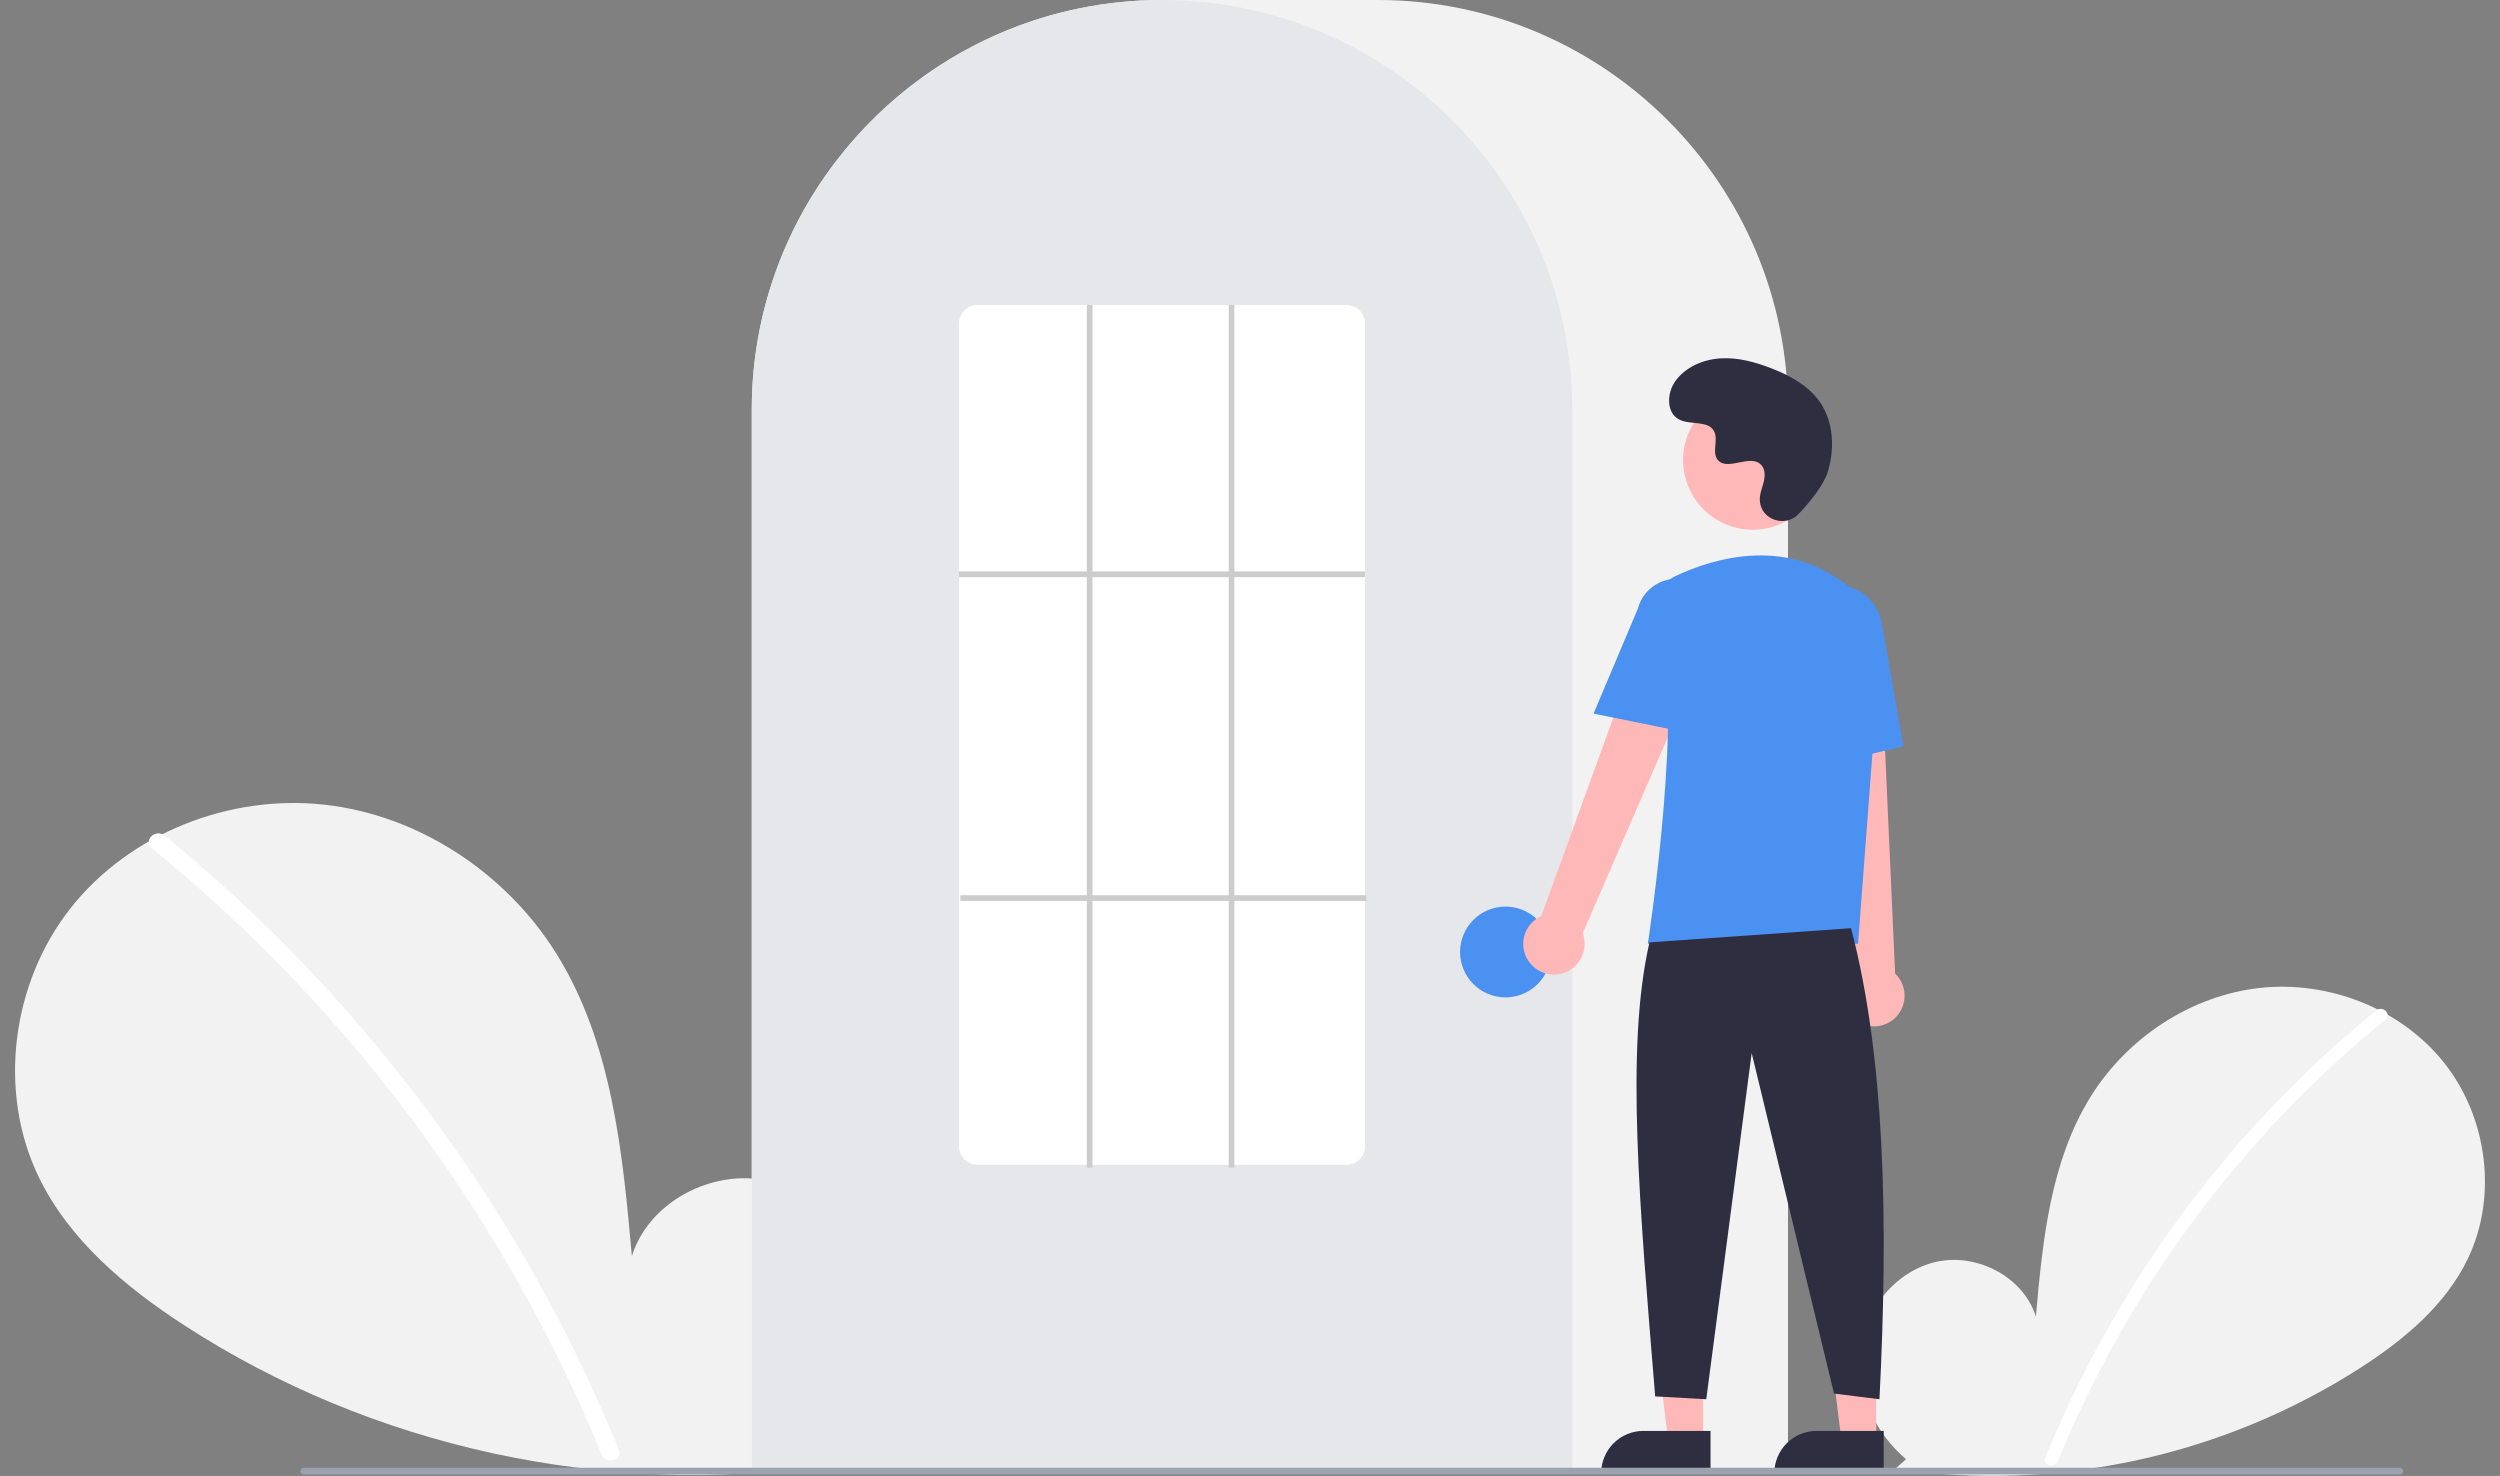 <svg width="83" height="49" viewBox="0 0 83 49" fill="none" xmlns="http://www.w3.org/2000/svg">
<rect x="0" y="0" width="83" height="49" fill="#808080" stroke="none"/>
<g clip-path="url(#clip0_12482_8258)">
<path d="M63.281 48.446C62.231 47.559 61.594 46.159 61.761 44.795C61.928 43.431 62.964 42.178 64.307 41.888C65.651 41.599 67.183 42.4 67.591 43.712C67.815 41.183 68.074 38.548 69.419 36.394C70.637 34.444 72.747 33.049 75.034 32.799C77.32 32.55 79.728 33.492 81.154 35.296C82.58 37.1 82.929 39.722 81.93 41.794C81.195 43.319 79.839 44.455 78.419 45.378C73.829 48.338 68.325 49.541 62.919 48.767L63.281 48.446Z" fill="#F2F2F2"/>
<path d="M78.893 33.545C77.006 35.081 75.275 36.798 73.725 38.673C71.3 41.598 69.337 44.876 67.905 48.395C67.8 48.652 68.217 48.763 68.321 48.51C70.663 42.791 74.403 37.751 79.198 33.849C79.413 33.674 79.106 33.371 78.893 33.545Z" fill="white"/>
<path d="M26.897 48.205C28.339 46.987 29.215 45.063 28.985 43.191C28.756 41.318 27.333 39.596 25.488 39.199C23.642 38.801 21.539 39.902 20.978 41.703C20.67 38.23 20.314 34.611 18.466 31.652C16.793 28.974 13.895 27.057 10.755 26.714C7.614 26.371 4.308 27.666 2.349 30.144C0.39 32.622 -0.089 36.224 1.282 39.068C2.293 41.163 4.155 42.723 6.106 43.992C12.329 48.039 20.049 49.727 27.395 48.647" fill="#F2F2F2"/>
<path d="M5.455 27.738C8.046 29.848 10.423 32.207 12.552 34.782C14.681 37.355 16.556 40.128 18.149 43.062C19.04 44.708 19.84 46.402 20.546 48.135C20.69 48.487 20.118 48.641 19.975 48.292C18.725 45.237 17.177 42.311 15.356 39.557C13.543 36.813 11.469 34.251 9.161 31.908C7.856 30.583 6.479 29.331 5.036 28.157C4.74 27.916 5.161 27.499 5.455 27.738Z" fill="white"/>
<path d="M59.361 48.893H24.959V13.613C24.959 6.107 31.068 0 38.578 0H45.741C53.251 0 59.361 6.107 59.361 13.613V48.893Z" fill="#F2F2F2"/>
<path d="M52.198 48.893H24.959V13.613C24.951 10.737 25.862 7.933 27.559 5.611C27.622 5.525 27.684 5.441 27.749 5.358C28.57 4.282 29.547 3.334 30.648 2.546C30.71 2.501 30.772 2.456 30.835 2.412C31.756 1.775 32.753 1.254 33.802 0.861C33.864 0.838 33.928 0.814 33.991 0.791C34.94 0.453 35.923 0.221 36.923 0.1C36.985 0.092 37.049 0.085 37.112 0.079C38.087 -0.026 39.07 -0.026 40.044 0.079C40.108 0.085 40.171 0.092 40.234 0.1C41.234 0.221 42.217 0.453 43.165 0.791C43.229 0.814 43.292 0.838 43.355 0.861C44.391 1.249 45.375 1.762 46.286 2.389C46.35 2.432 46.413 2.477 46.475 2.521C47.093 2.962 47.672 3.452 48.208 3.988C48.638 4.417 49.039 4.875 49.407 5.358C49.472 5.441 49.534 5.525 49.596 5.61C51.294 7.933 52.205 10.737 52.198 13.613V48.893Z" fill="#E5E7EB"/>
<path d="M49.983 33.113C50.816 33.113 51.491 32.438 51.491 31.606C51.491 30.773 50.816 30.099 49.983 30.099C49.15 30.099 48.475 30.773 48.475 31.606C48.475 32.438 49.15 33.113 49.983 33.113Z" fill="#4A91F2"/>
<path d="M56.543 47.836H55.387L54.837 43.381L56.543 43.381L56.543 47.836Z" fill="#FFB8B8"/>
<path d="M54.562 47.506H56.79V48.908H53.159C53.159 48.724 53.195 48.542 53.266 48.372C53.336 48.202 53.439 48.047 53.57 47.917C53.7 47.787 53.855 47.683 54.025 47.613C54.195 47.542 54.378 47.506 54.562 47.506Z" fill="#2F2E41"/>
<path d="M62.292 47.836H61.137L60.587 43.381L62.292 43.381L62.292 47.836Z" fill="#FFB8B8"/>
<path d="M60.311 47.506H62.54V48.908H58.908C58.908 48.724 58.944 48.542 59.015 48.372C59.086 48.202 59.189 48.047 59.319 47.917C59.45 47.787 59.604 47.683 59.774 47.613C59.945 47.542 60.127 47.506 60.311 47.506Z" fill="#2F2E41"/>
<path d="M50.746 31.905C50.663 31.782 50.608 31.643 50.584 31.497C50.561 31.351 50.569 31.201 50.61 31.059C50.651 30.917 50.722 30.785 50.819 30.673C50.916 30.562 51.036 30.473 51.171 30.412L55.099 19.591L57.032 20.645L52.547 30.986C52.633 31.22 52.631 31.477 52.54 31.709C52.449 31.941 52.277 32.132 52.055 32.245C51.833 32.358 51.577 32.386 51.336 32.323C51.094 32.261 50.885 32.112 50.746 31.905Z" fill="#FFB8B8"/>
<path d="M61.702 33.938C61.574 33.864 61.463 33.764 61.378 33.642C61.292 33.522 61.235 33.383 61.209 33.238C61.183 33.092 61.189 32.943 61.227 32.8C61.265 32.657 61.334 32.524 61.429 32.41L60.212 20.963L62.412 21.064L62.918 32.323C63.098 32.495 63.209 32.728 63.229 32.976C63.249 33.224 63.177 33.471 63.027 33.67C62.877 33.869 62.66 34.007 62.416 34.056C62.171 34.105 61.917 34.063 61.702 33.938Z" fill="#FFB8B8"/>
<path d="M58.193 17.587C59.471 17.587 60.508 16.551 60.508 15.273C60.508 13.995 59.471 12.959 58.193 12.959C56.914 12.959 55.878 13.995 55.878 15.273C55.878 16.551 56.914 17.587 58.193 17.587Z" fill="#FFB8B8"/>
<path d="M61.687 31.334H54.708L54.716 31.28C54.729 31.199 55.96 23.137 55.052 20.5C54.961 20.241 54.969 19.957 55.075 19.703C55.18 19.45 55.376 19.244 55.624 19.126C56.922 18.515 59.414 17.763 61.517 19.588C61.826 19.861 62.068 20.203 62.223 20.585C62.377 20.968 62.441 21.381 62.408 21.792L61.687 31.334Z" fill="#4A91F2"/>
<path d="M56.048 24.329L52.906 23.692L54.379 20.203C54.467 19.865 54.686 19.576 54.987 19.399C55.288 19.222 55.647 19.172 55.985 19.259C56.324 19.346 56.614 19.564 56.791 19.865C56.969 20.165 57.02 20.524 56.934 20.862L56.048 24.329Z" fill="#4A91F2"/>
<path d="M60.073 25.512L59.884 21.184C59.74 20.37 60.206 19.601 60.923 19.475C61.64 19.35 62.34 19.914 62.484 20.734L63.194 24.778L60.073 25.512Z" fill="#4A91F2"/>
<path d="M61.455 30.816C62.578 35.091 62.7 40.526 62.398 46.455L60.889 46.266L58.156 34.962L56.648 46.455L54.952 46.36C54.445 40.14 53.951 34.8 54.763 31.287L61.455 30.816Z" fill="#2F2E41"/>
<path d="M59.718 17.061C59.286 17.521 58.484 17.274 58.428 16.646C58.424 16.597 58.424 16.548 58.429 16.499C58.458 16.221 58.619 15.969 58.58 15.675C58.572 15.602 58.544 15.532 58.501 15.472C58.157 15.012 57.349 15.678 57.024 15.261C56.825 15.006 57.059 14.603 56.907 14.317C56.705 13.94 56.107 14.126 55.733 13.92C55.316 13.69 55.341 13.051 55.615 12.662C55.95 12.188 56.537 11.935 57.116 11.898C57.696 11.862 58.271 12.018 58.812 12.229C59.426 12.468 60.036 12.799 60.414 13.339C60.874 13.996 60.919 14.879 60.688 15.648C60.548 16.115 60.071 16.686 59.718 17.061Z" fill="#2F2E41"/>
<path d="M79.671 48.953H10.085C10.055 48.953 10.026 48.941 10.005 48.92C9.984 48.899 9.973 48.871 9.973 48.841C9.973 48.812 9.984 48.783 10.005 48.762C10.026 48.741 10.055 48.729 10.085 48.729H79.671C79.701 48.729 79.729 48.741 79.75 48.762C79.771 48.783 79.783 48.812 79.783 48.841C79.783 48.871 79.771 48.899 79.75 48.92C79.729 48.941 79.701 48.953 79.671 48.953Z" fill="#9CA3AF"/>
<path d="M44.704 38.672H32.452C32.29 38.672 32.135 38.609 32.02 38.496C31.905 38.383 31.84 38.228 31.839 38.067V10.732C31.84 10.57 31.905 10.416 32.02 10.303C32.135 10.19 32.29 10.126 32.452 10.127H44.704C44.866 10.126 45.021 10.19 45.136 10.303C45.251 10.416 45.316 10.57 45.317 10.732V38.067C45.316 38.228 45.251 38.383 45.136 38.496C45.021 38.609 44.866 38.672 44.704 38.672Z" fill="white"/>
<path d="M45.317 18.972H31.839V19.161H45.317V18.972Z" fill="#CCCCCC"/>
<path d="M45.364 29.722H31.886V29.91H45.364V29.722Z" fill="#CCCCCC"/>
<path d="M36.269 10.127H36.081V38.766H36.269V10.127Z" fill="#CCCCCC"/>
<path d="M40.981 10.127H40.793V38.766H40.981V10.127Z" fill="#CCCCCC"/>
</g>
<defs>
<clipPath id="clip0_12482_8258">
<rect width="82" height="49" fill="white" transform="translate(0.5)"/>
</clipPath>
</defs>
</svg>
